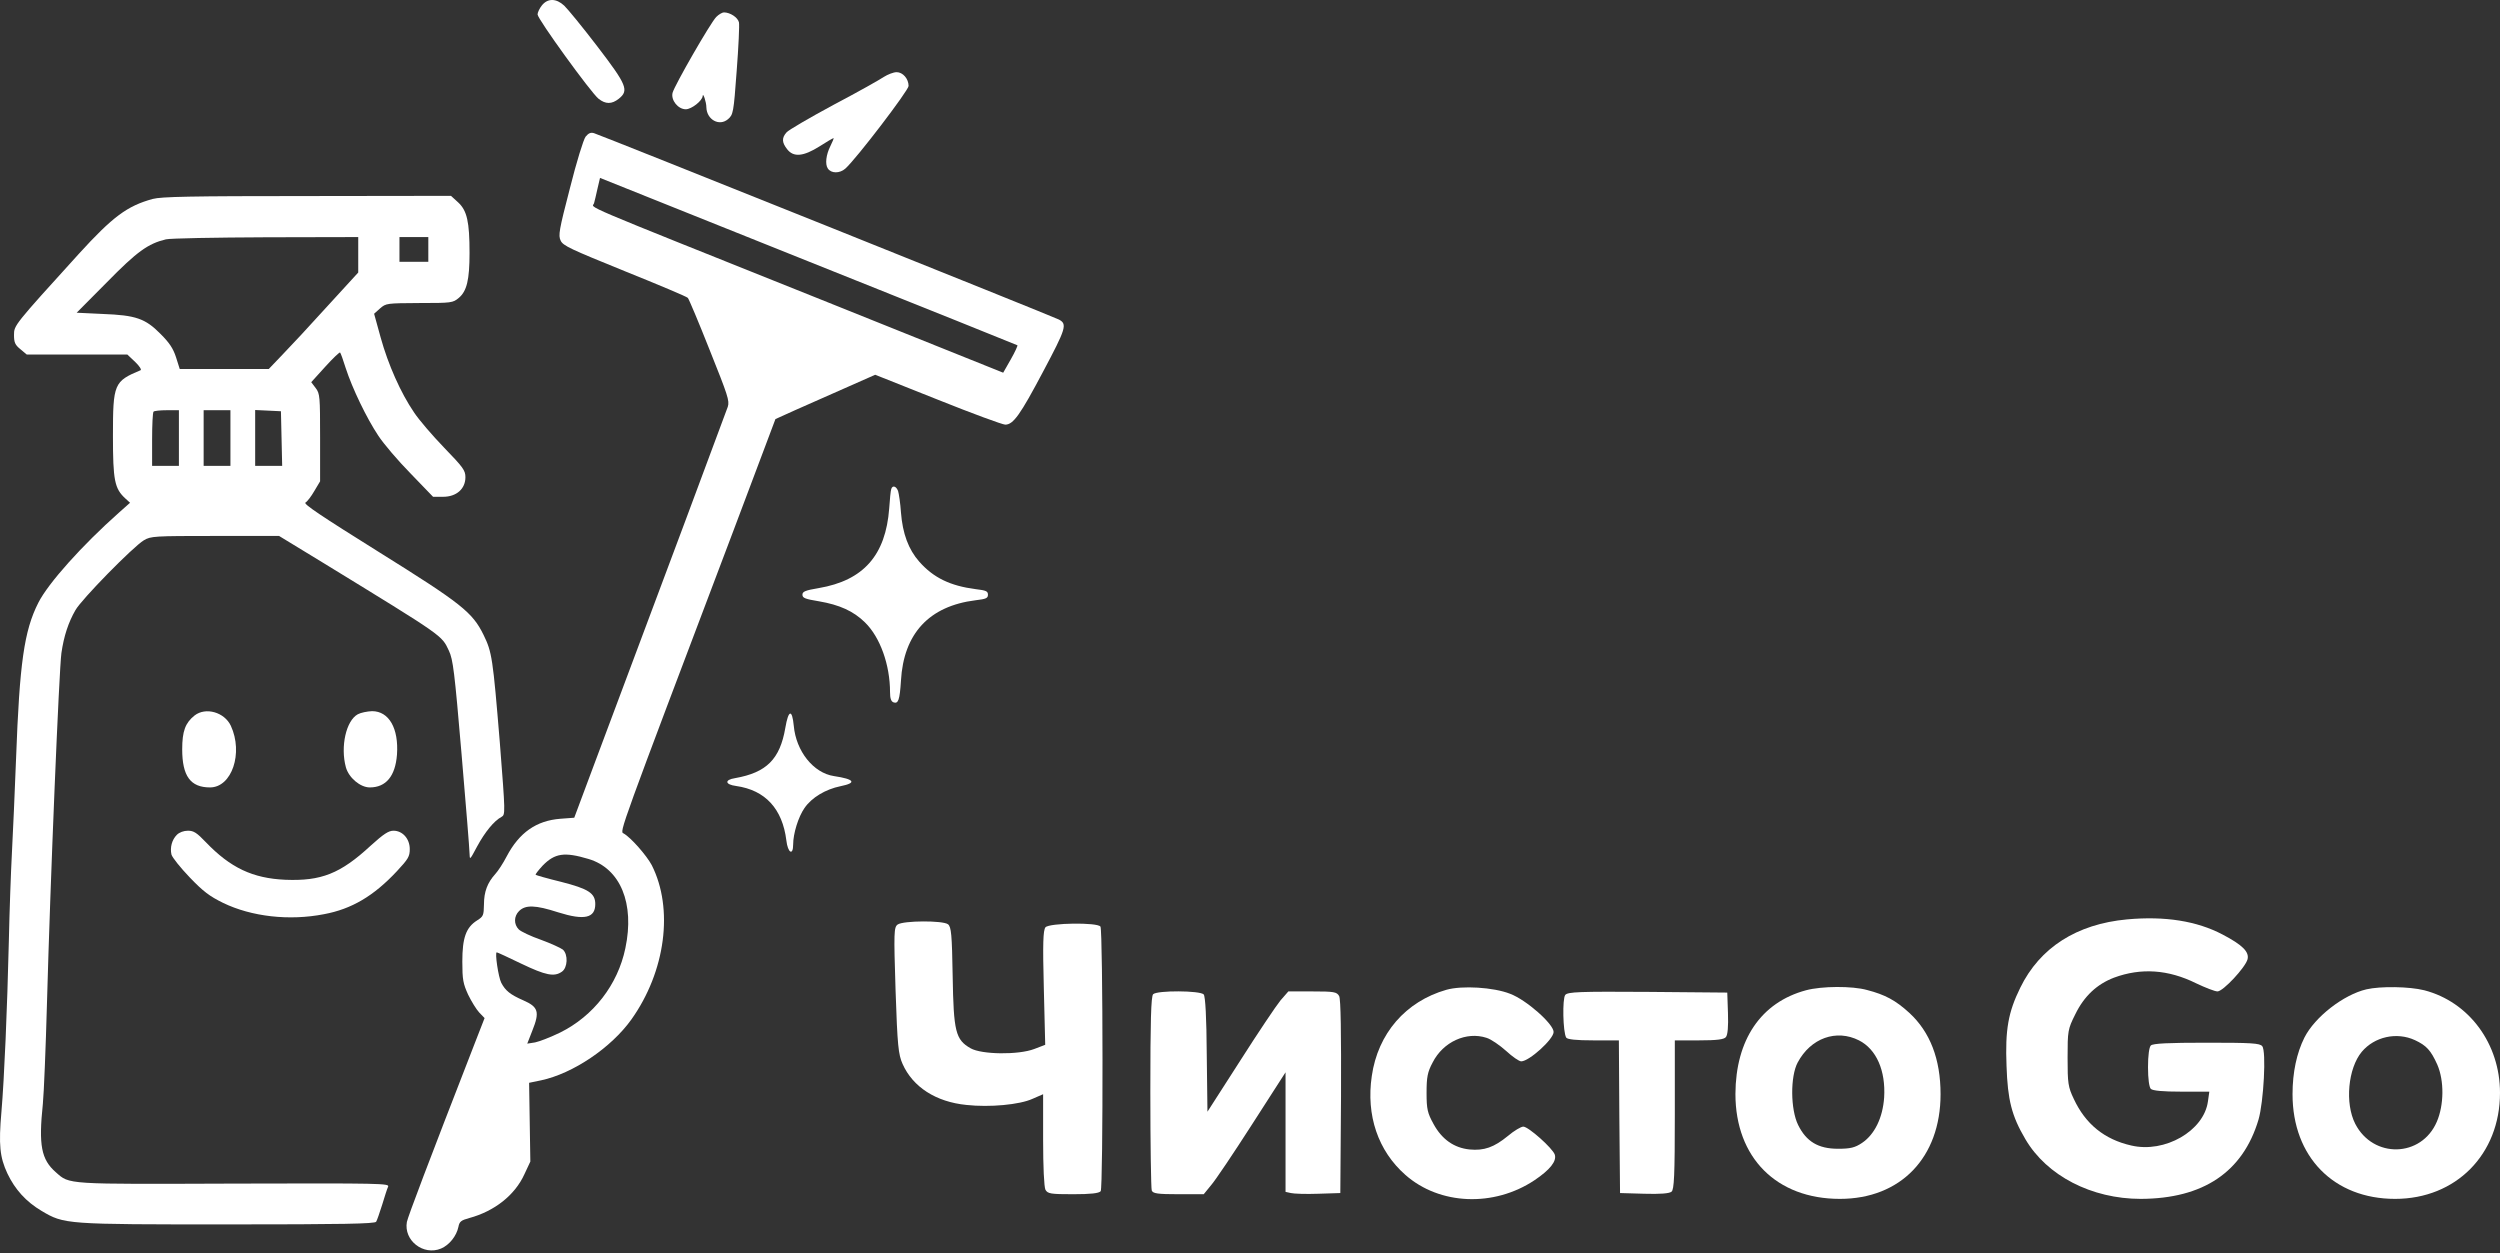 <?xml version="1.0" encoding="UTF-8"?> <svg xmlns="http://www.w3.org/2000/svg" width="1255" height="629" viewBox="0 0 1255 629" fill="none"><rect x="0" y="0" width="1255" height="629" fill="#333333" stroke="none"/><path d="M272.029 2.703C270.788 4.255 269.856 6.325 269.856 7.256C269.856 9.533 296.76 46.68 300.485 49.578C304.003 52.371 307.107 52.371 310.626 49.578C315.799 45.438 314.765 42.748 299.864 23.295C292.414 13.568 284.964 4.462 283.205 2.807C279.169 -0.918 274.927 -0.918 272.029 2.703Z" fill="white"></path><path d="M359.569 8.498C356.671 11.396 338.563 42.956 337.632 46.577C336.701 50.302 340.426 54.855 344.254 54.855C347.152 54.855 352.532 50.613 352.739 48.233C352.843 46.06 354.602 51.233 354.602 53.924C354.809 60.132 361.121 63.547 365.467 59.822C368.054 57.545 368.26 56.821 369.813 35.609C370.744 23.502 371.261 12.534 370.951 11.189C370.33 8.705 366.501 6.222 363.397 6.222C362.569 6.222 360.81 7.257 359.569 8.498Z" fill="white"></path><path d="M443.694 38.608C441.728 39.953 430.345 46.369 418.342 52.681C406.443 59.096 395.785 65.305 394.853 66.443C392.37 69.237 392.474 71.513 395.164 74.928C398.372 79.067 403.338 78.55 411.409 73.479C414.928 71.203 418.135 69.34 418.446 69.34C418.653 69.34 417.928 71.203 416.79 73.479C414.721 77.618 414.1 82.378 415.548 84.551C417.204 87.138 421.55 87.138 424.344 84.655C429.931 79.688 456.111 45.334 456.111 43.161C456.111 39.539 453.213 36.228 450.109 36.228C448.557 36.228 445.66 37.367 443.694 38.608Z" fill="white"></path><path d="M293.965 68.618C292.93 69.963 289.412 81.242 286.101 94.486C280.617 115.595 280.203 118.182 281.444 120.769C282.583 123.356 286.515 125.115 313.522 136.083C330.491 142.913 344.771 148.914 345.288 149.535C345.806 150.052 350.773 161.848 356.257 175.714C365.363 198.479 366.294 201.169 365.363 204.17C364.431 206.963 332.664 292.02 297.586 385.561L288.274 410.499L281.341 411.016C269.234 411.947 260.646 417.949 254.334 429.952C252.575 433.367 249.988 437.299 248.643 438.747C244.711 443.093 242.952 447.646 242.952 453.958C242.848 459.546 242.641 460.063 239.537 462.029C233.949 465.547 232.087 470.721 232.087 482.724C232.087 491.83 232.501 493.796 234.984 499.28C236.64 502.695 239.123 506.73 240.572 508.282L243.262 511.076L238.502 523.286C214.393 585.268 204.873 610.516 204.252 613.413C202.597 622.726 212.53 630.486 221.429 626.761C225.568 625.002 229.19 620.449 230.121 615.896C230.638 613.206 231.466 612.585 235.605 611.447C248.229 608.032 258.473 599.961 263.233 589.51L266.234 583.095L265.923 563.331L265.613 543.567L271.614 542.326C287.653 538.911 306.796 525.977 316.936 511.801C334.113 487.691 338.252 456.235 327.18 434.298C324.593 429.435 316.626 420.329 313.004 418.363C311.038 417.328 310.417 418.984 368.156 266.462C373.744 251.665 380.78 233.039 383.781 224.968L389.265 210.378L399.095 205.929C404.579 203.549 415.858 198.479 424.136 194.857L439.347 188.131L470.803 200.652C488.084 207.584 503.295 213.172 504.64 213.172C508.675 213.172 512.193 208.205 523.679 186.475C535.165 164.849 535.889 162.676 531.543 160.4C529.163 159.055 301.415 67.79 298.207 66.859C296.552 66.341 295.413 66.859 293.965 68.618ZM510.745 173.334C510.952 173.541 509.503 176.749 507.434 180.37L503.605 187.096L408.718 149.018C286.722 100.177 297.483 104.73 298.207 102.04C298.518 100.902 299.346 97.487 299.966 94.59L301.208 89.313L405.821 131.22C463.353 154.191 510.641 173.231 510.745 173.334ZM295.413 431.194C311.452 435.953 318.695 453.544 313.935 475.998C310.107 494.417 297.897 510.041 281.237 518.319C276.374 520.699 270.683 522.872 268.613 523.286L264.681 523.907L267.268 517.285C270.993 507.972 270.269 505.489 262.715 502.177C256.093 499.28 253.713 497.314 251.644 493.382C250.195 490.588 248.332 478.068 249.367 478.068C249.678 478.068 255.265 480.655 261.681 483.759C273.994 489.657 278.237 490.485 282.065 487.794C284.963 485.828 285.273 479.206 282.583 476.723C281.548 475.895 276.581 473.618 271.511 471.756C266.441 469.997 261.474 467.617 260.439 466.582C257.852 463.995 257.956 459.96 260.542 457.373C263.75 454.165 268.717 454.269 280.203 457.994C293.344 462.133 298.828 460.891 298.828 453.855C298.828 448.37 295.413 446.197 281.651 442.679C274.822 441.024 269.131 439.368 268.924 439.161C268.613 438.954 270.269 436.885 272.442 434.505C278.547 428.296 283.307 427.572 295.413 431.194Z" fill="white"></path><path d="M76.668 99.867C63.837 103.385 56.594 108.766 39.521 127.495C7.03 163.297 7.03 163.297 7.03 168.16C7.03 171.885 7.547 173.127 10.237 175.3L13.445 177.99H38.693H63.941L67.873 181.715C70.046 183.785 71.184 185.647 70.563 185.854C57.215 191.442 56.698 192.58 56.698 218.863C56.698 241.213 57.525 245.249 62.906 250.216L65.286 252.389L59.698 257.355C41.28 273.705 24.206 292.744 19.24 302.574C12.1 316.647 9.823 332.892 8.064 380.801C7.444 397.047 6.512 418.155 5.995 427.882C5.478 437.505 4.753 457.579 4.443 472.376C3.615 506.833 2.166 541.187 0.718 558.157C-0.731 574.713 -0.11 580.921 3.718 589.096C7.547 597.167 13.135 603.272 20.792 607.825C32.278 614.654 32.795 614.654 114.54 614.654C172.176 614.654 188.214 614.344 188.835 613.309C189.249 612.688 190.594 608.756 191.836 604.824C193.077 600.789 194.319 596.753 194.837 595.718C195.561 594.063 191.732 593.959 117.644 594.166C32.381 594.477 35.071 594.684 28.035 588.475C20.688 582.06 19.343 574.92 21.516 554.121C22.034 548.948 22.965 526.183 23.586 503.419C25.241 442.472 29.691 335.789 30.829 327.822C32.071 319.233 34.347 312.404 37.865 306.299C40.866 300.918 66.838 274.429 72.219 271.221C75.737 269.152 77.186 269.048 108.021 269.048H140.098L161.828 282.293C223.292 319.958 221.637 318.82 225.362 326.684C227.431 331.133 228.155 336.928 231.674 378.214C233.847 403.772 235.709 426.433 235.709 428.399C235.813 431.918 235.813 431.814 239.538 424.881C243.47 417.638 248.023 412.05 251.748 410.084C253.714 408.946 253.714 408.636 250.92 372.833C247.402 330.202 246.988 327.408 242.745 318.716C237.158 307.334 231.674 302.988 189.87 276.912C161.207 259.011 152.101 252.906 153.343 252.285C154.274 251.768 156.24 249.181 157.793 246.491L160.69 241.627V219.691C160.69 198.996 160.586 197.65 158.517 194.857L156.24 191.856L163.277 184.095C167.105 179.853 170.52 176.645 170.727 176.956C171.037 177.266 172.279 180.681 173.521 184.716C176.832 194.96 184.075 209.964 189.87 218.656C192.56 222.795 199.907 231.383 206.115 237.695L217.394 249.388H222.464C229.087 249.388 233.64 245.456 233.64 239.558C233.64 236.143 232.501 234.591 222.982 224.761C217.084 218.656 210.254 210.688 207.874 207.067C201.149 197.237 194.837 182.957 191.111 169.505L187.8 157.502L190.801 154.812C193.802 152.225 194.112 152.225 210.565 152.122C226.81 152.122 227.328 152.018 230.328 149.535C234.364 146.12 235.709 140.429 235.709 126.977C235.709 111.352 234.467 105.765 230.018 101.626L226.396 98.315L154.274 98.418C95.397 98.418 81.014 98.728 76.668 99.867ZM179.833 127.908V136.807L164.105 153.984C155.516 163.504 145.376 174.369 141.65 178.197L134.925 185.233H112.574H90.224L88.361 179.335C86.912 174.886 85.05 172.092 80.6 167.643C72.943 159.882 68.183 158.227 51.524 157.606L38.486 156.985L53.593 141.774C68.804 126.253 74.288 122.321 83.291 120.148C85.464 119.63 108.021 119.217 133.579 119.113L179.833 119.01V127.908ZM215.014 125.218V131.427H207.771H200.528V125.218V119.01H207.771H215.014V125.218ZM89.81 219.898V233.867H83.084H76.358V220.622C76.358 213.275 76.668 206.963 77.082 206.653C77.393 206.239 80.497 205.928 83.808 205.928H89.81V219.898ZM115.678 219.898V233.867H108.952H102.227V219.898V205.928H108.952H115.678V219.898ZM141.34 220.105L141.65 233.867H134.821H128.095V219.898V205.825L134.614 206.135L141.03 206.446L141.34 220.105Z" fill="white"></path><path d="M447.419 245.455C447.109 246.179 446.695 250.629 446.384 255.182C444.625 278.774 433.45 291.398 410.996 295.226C404.166 296.365 402.821 296.986 402.821 298.538C402.821 300.193 404.166 300.711 411.099 301.849C421.447 303.608 428.483 306.816 434.174 312.403C441.831 319.853 446.798 333.719 446.798 347.481C446.798 350.586 447.315 352.034 448.454 352.552C450.937 353.483 451.661 351.517 452.282 341.687C453.627 317.991 466.458 304.229 489.74 301.331C495.017 300.711 495.949 300.297 495.949 298.538C495.949 296.779 495.017 296.365 489.74 295.744C477.013 294.088 468.631 290.053 461.492 281.982C456.007 275.773 453.11 267.806 452.282 257.251C451.972 252.595 451.248 247.835 450.834 246.49C449.902 244.006 448.04 243.489 447.419 245.455Z" fill="white"></path><path d="M97.673 359.173C93.017 362.898 91.465 367.037 91.465 376.143C91.465 389.595 95.604 395.286 105.434 395.286C116.402 395.286 122.197 378.006 115.885 364.347C112.677 357.518 103.261 354.827 97.673 359.173Z" fill="white"></path><path d="M179.625 358.553C173.727 361.76 170.829 374.798 173.623 385.146C175.072 390.423 180.866 395.286 185.626 395.286C193.801 395.286 198.457 389.595 199.285 378.834C200.216 365.589 195.249 357 186.764 357C184.385 357.104 181.177 357.725 179.625 358.553Z" fill="white"></path><path d="M394.233 365.383C391.542 381.111 384.816 387.837 368.985 390.631C363.604 391.458 363.915 393.838 369.502 394.563C384.196 396.632 392.784 406.048 394.75 421.88C395.474 428.192 398.165 429.744 398.165 423.949C398.165 418.465 400.752 410.084 403.856 405.634C407.477 400.357 414.41 396.218 421.964 394.666C430.242 393.01 429 391.148 418.653 389.596C408.305 388.044 399.613 377.075 398.475 364.348C397.647 355.759 395.785 356.277 394.233 365.383Z" fill="white"></path><path d="M88.775 419.086C86.291 421.569 85.257 425.501 86.084 429.019C86.498 430.468 90.534 435.538 95.19 440.402C102.019 447.541 105.227 449.921 111.953 453.233C126.233 460.165 145.169 462.338 162.656 458.924C176.521 456.337 187.593 449.818 199.286 437.297C204.977 431.192 205.701 429.951 205.701 426.226C205.701 421.052 202.08 417.016 197.527 417.016C195.043 417.016 192.56 418.672 186.145 424.467C170.83 438.643 161.207 442.368 143.203 441.643C126.853 440.919 115.678 435.642 103.365 422.811C98.812 418.051 97.26 417.016 94.362 417.016C92.189 417.016 90.016 417.844 88.775 419.086Z" fill="white"></path><path d="M1067.77 461.535C1042.5 463.875 1024.01 475.694 1014.18 495.821C1008.09 508.224 1006.57 516.884 1007.28 535.138C1007.86 552.223 1009.85 560.18 1016.75 571.882C1027.52 590.253 1049.99 601.838 1074.68 601.838C1106.04 601.721 1125.93 588.381 1133.77 562.052C1136.34 553.276 1137.75 527.649 1135.64 525.192C1134.47 523.671 1130.14 523.437 1107.68 523.437C1088.6 523.437 1080.76 523.788 1079.71 524.841C1078.89 525.66 1078.3 529.873 1078.3 535.723C1078.3 541.574 1078.89 545.787 1079.71 546.606C1080.64 547.542 1085.79 548.01 1095.04 548.01H1109.08L1108.38 552.925C1106.39 567.669 1086.73 579.02 1069.88 575.041C1056.42 571.999 1046.94 564.275 1041.09 551.755C1038.17 545.67 1037.93 543.798 1037.93 531.043C1037.93 517.469 1038.05 516.65 1041.8 509.161C1046.24 500.033 1052.68 494.065 1061.22 490.789C1074.79 485.757 1088.48 486.693 1102.41 493.597C1107.09 495.821 1111.89 497.693 1113.18 497.693C1115.98 497.693 1127.22 485.64 1128.27 481.545C1129.21 477.8 1125.58 474.29 1115.75 469.141C1102.88 462.354 1086.85 459.779 1067.77 461.535Z" fill="white"></path><path d="M450.626 464.109C448.754 465.513 448.637 467.62 449.573 497.108C450.509 525.075 450.977 529.287 453.084 534.085C458.232 545.67 469.817 553.159 485.146 554.68C496.848 555.967 511.826 554.563 518.262 551.638L523.645 549.297V572.116C523.645 585.69 524.113 595.87 524.815 597.274C525.985 599.264 527.389 599.498 538.74 599.498C547.516 599.498 551.729 599.029 552.548 597.976C553.835 596.338 553.718 467.152 552.431 465.162C551.027 462.939 526.687 463.29 524.815 465.513C523.645 467.035 523.411 473.587 523.996 495.938L524.698 524.49L519.198 526.596C511.241 529.639 492.752 529.404 487.253 526.245C479.646 521.915 478.71 517.82 478.242 490.087C477.891 469.141 477.54 465.279 475.902 463.992C473.328 462.003 453.435 462.12 450.626 464.109Z" fill="white"></path><path d="M726.084 496.874C705.606 502.725 691.681 518.873 688.638 540.17C685.713 559.946 691.798 577.732 705.489 589.785C722.69 604.997 749.955 606.05 770.316 592.476C778.156 587.211 781.55 582.881 780.497 579.605C779.443 576.445 767.274 565.563 764.699 565.563C763.529 565.563 760.019 567.669 756.976 570.243C749.955 575.977 745.041 577.732 737.668 577.03C729.945 576.211 723.86 571.998 719.648 564.275C716.605 558.776 716.137 556.786 716.137 548.595C716.137 540.755 716.605 538.181 719.18 533.383C724.446 522.968 736.147 517.703 746.211 520.979C748.551 521.681 752.881 524.724 756.04 527.532C759.2 530.458 762.593 532.798 763.646 532.798C767.625 532.798 779.912 521.681 779.912 518.054C779.912 514.075 766.221 501.905 758.029 498.863C749.721 495.587 733.924 494.65 726.084 496.874Z" fill="white"></path><path d="M906.641 497.108C883.94 503.193 871.302 522.032 871.185 549.18C871.185 581.126 891.78 601.838 923.609 601.838C954.15 601.838 974.16 581.009 974.16 549.297C974.16 531.628 968.894 518.054 958.48 508.458C951.576 502.14 946.31 499.331 937.3 496.991C929.81 494.885 914.481 495.002 906.641 497.108ZM933.204 522.266C941.98 526.713 946.661 537.479 945.842 550.936C945.14 560.999 941.161 569.424 934.725 573.754C931.215 576.094 928.991 576.679 922.672 576.679C912.726 576.679 906.758 573.052 902.663 564.744C898.801 556.903 898.684 540.404 902.429 533.383C908.981 521.096 921.853 516.533 933.204 522.266Z" fill="white"></path><path d="M1187.95 496.64C1176.48 499.331 1162.09 510.448 1156.82 520.862C1152.96 528.585 1150.85 538.298 1150.85 549.297C1150.85 580.775 1171.57 601.838 1202.34 601.838C1232.88 601.838 1255 579.488 1255 548.595C1255 524.022 1239.55 502.959 1216.97 497.108C1209.48 495.236 1195.09 495.002 1187.95 496.64ZM1212.29 522.149C1218.02 524.841 1220.25 527.181 1223.52 534.436C1227.03 542.51 1226.92 554.68 1223.29 563.105C1215.57 581.126 1191.34 581.711 1182.33 564.158C1177.07 553.861 1178.7 536.308 1185.61 528C1192.04 520.394 1203.16 517.937 1212.29 522.149Z" fill="white"></path><path d="M578.877 499.097C577.824 500.15 577.473 512.671 577.473 548.127C577.473 574.339 577.824 596.572 578.175 597.625C578.76 599.147 581.1 599.498 591.632 599.498H604.27L607.897 595.051C610.003 592.711 619.248 578.903 628.492 564.51L645.342 538.298V568.254V598.327L648.034 598.912C649.438 599.264 655.64 599.498 661.725 599.264L672.841 598.912L673.192 550.585C673.309 518.639 673.075 501.437 672.256 500.033C671.086 497.927 669.682 497.693 658.799 497.693H646.747L642.768 502.257C640.662 504.831 631.534 518.405 622.524 532.564L606.142 558.074L605.791 529.404C605.674 510.682 605.089 500.267 604.27 499.214C602.514 497.225 580.866 497.108 578.877 499.097Z" fill="white"></path><path d="M785.763 499.448C784.241 501.32 784.592 518.171 786.231 520.862C786.816 521.798 791.262 522.266 799.805 522.266H812.676L812.91 560.531L813.261 598.912L825.431 599.263C833.271 599.497 838.069 599.146 839.122 598.21C840.409 597.157 840.76 590.019 840.76 559.595V522.266H852.93C861.94 522.266 865.451 521.798 866.387 520.628C867.323 519.575 867.674 515.245 867.44 508.575L867.089 498.278L827.186 497.927C792.666 497.693 787.05 497.927 785.763 499.448Z" fill="white"></path></svg> 